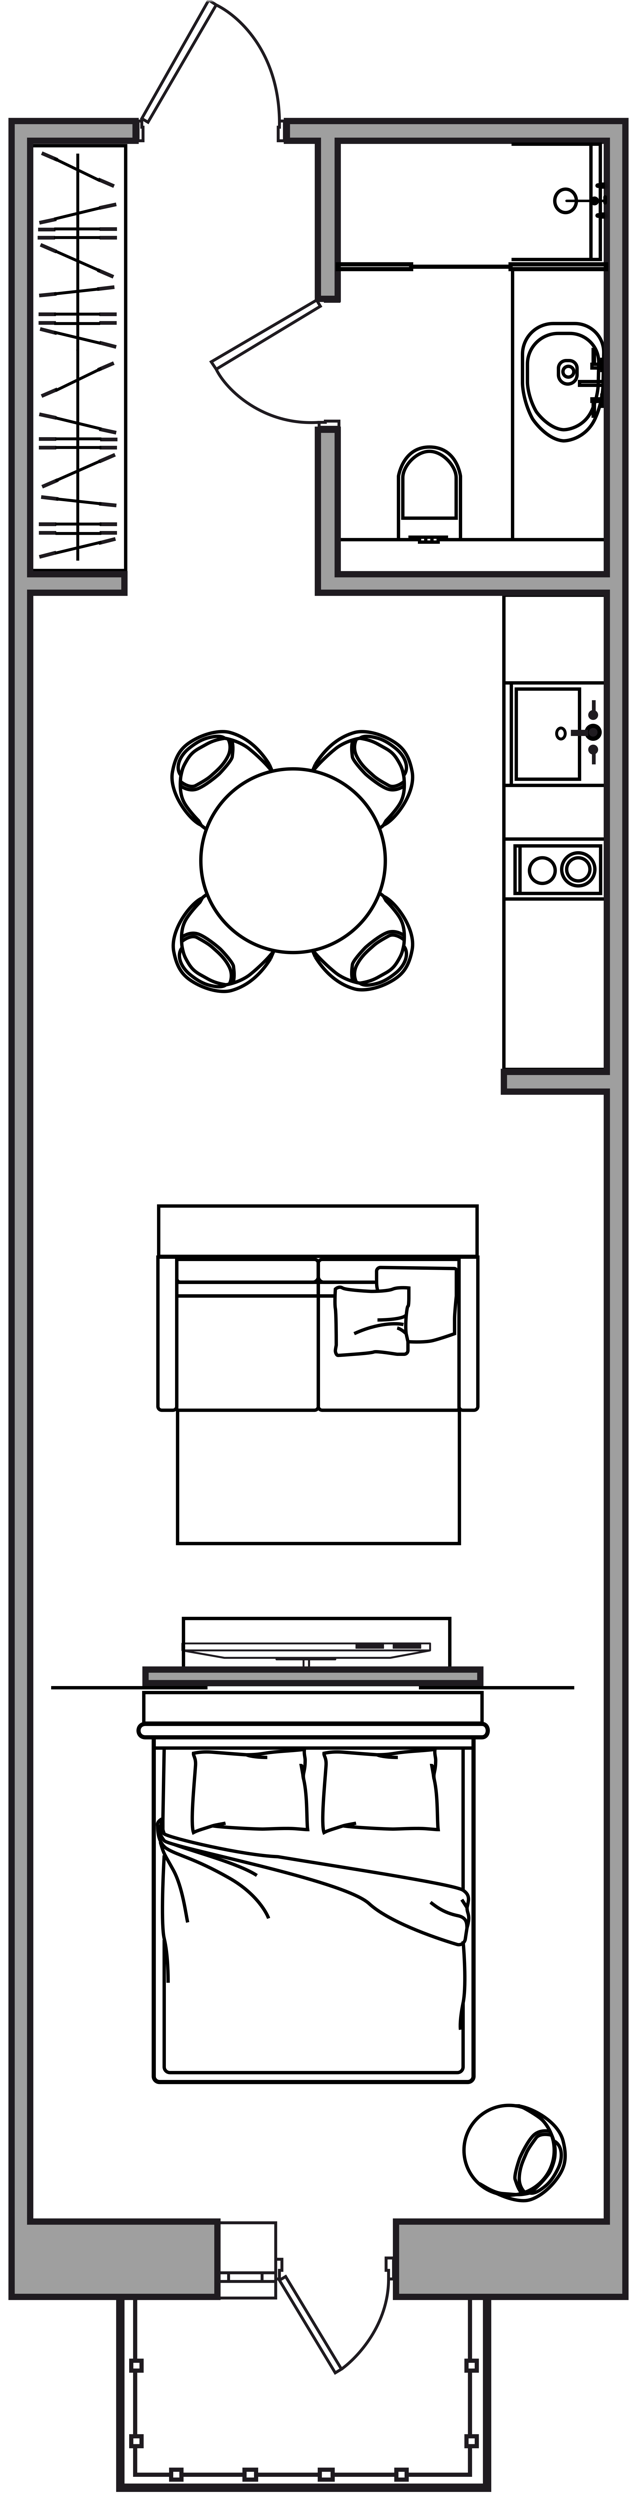 <?xml version="1.0" encoding="UTF-8"?>
<svg xmlns="http://www.w3.org/2000/svg" width="152" height="596" viewBox="0 0 152 596" fill="none">
  <g clip-path="url(#clip0_306_1258)">
    <mask id="mask0_306_1258" style="mask-type:luminance" maskUnits="userSpaceOnUse" x="0" y="0" width="152" height="596">
      <path d="M152 0H0V596H152V0Z" fill="white"></path>
    </mask>
    <g mask="url(#mask0_306_1258)">
      <mask id="mask1_306_1258" style="mask-type:luminance" maskUnits="userSpaceOnUse" x="0" y="0" width="152" height="596">
        <path d="M0 0H152V596H0V0Z" fill="white"></path>
      </mask>
      <g mask="url(#mask1_306_1258)">
        <path d="M33.778 563.041H31.321V565.402H33.778V563.041Z" stroke="#1F1B20"></path>
        <path d="M33.778 581.062H31.321V583.424H33.778V581.062Z" stroke="#1F1B20"></path>
        <path d="M43.297 591.401H40.841V589.035H43.297V591.401Z" stroke="#1F1B20"></path>
        <path d="M61.107 589.035V591.401H58.344V589.035H61.107Z" stroke="#1F1B20"></path>
        <path d="M76.308 589.035V591.401H79.378V589.035H76.308Z" stroke="#1F1B20"></path>
        <path d="M94.578 589.035V591.401H97.035V589.035H94.578Z" stroke="#1F1B20"></path>
        <path d="M111.313 581.062V583.424H113.77V581.062H111.313Z" stroke="#1F1B20"></path>
        <path d="M111.313 563.041V565.402H113.77V563.041H111.313Z" stroke="#1F1B20"></path>
        <path d="M116.227 548.137V593.336H28.712V548.137" stroke="#1F1B20" stroke-width="2"></path>
        <path d="M32.253 548.114V563.137M32.253 565.512V581.1M32.253 583.392V590.233H40.834M43.201 590.233H58.588M61.252 590.233H76.343M79.302 590.233H94.393M96.76 590.233H112.147V583.457M112.147 581.1V565.489M112.147 563.137V547.82" stroke="#1F1B20"></path>
        <path d="M7.499 34.754H29.988V136.071H7.499" stroke="black" stroke-width="0.8"></path>
        <path d="M27.919 125.469V124.586H23.776V125.469H27.919Z" fill="#1F1B20"></path>
        <path d="M27.919 125.469V124.586H23.776V125.469H27.919Z" fill="#1F1B20"></path>
        <path d="M27.919 127.53V126.646H23.776V127.53H27.919Z" fill="#1F1B20"></path>
        <path d="M28.029 104.374V105.258H23.887V104.374H28.029Z" fill="#1F1B20"></path>
        <path d="M27.917 107.208V106.324H23.774V107.208H27.917Z" fill="#1F1B20"></path>
        <path d="M13.42 125.469V124.586H9.277V125.469H13.42Z" fill="#1F1B20"></path>
        <path d="M13.42 125.469V124.586H9.277V125.469H13.42Z" fill="#1F1B20"></path>
        <path d="M13.42 127.53V126.646H9.277V127.53H13.42Z" fill="#1F1B20"></path>
        <path d="M13.418 107.208V106.324H9.275V107.208H13.418Z" fill="#1F1B20"></path>
        <path d="M13.418 105.147V104.264H9.275V105.147H13.418Z" fill="#1F1B20"></path>
        <path d="M13.67 114.055L14.023 114.865L10.222 116.506L9.869 115.696L13.67 114.055Z" fill="#1F1B20"></path>
        <path d="M13.286 131.359L13.509 132.214L9.5 133.253L9.276 132.398L13.286 131.359Z" fill="#1F1B20"></path>
        <path d="M13.528 92.426L13.881 93.236L10.081 94.877L9.728 94.067L13.528 92.426Z" fill="#1F1B20"></path>
        <path d="M9.464 98.373L9.277 99.237L13.327 100.106L13.514 99.242L9.464 98.373Z" fill="#1F1B20"></path>
        <path d="M9.868 118.105L9.764 118.983L13.878 119.468L13.982 118.59L9.868 118.105Z" fill="#1F1B20"></path>
        <path d="M23.776 101.906L23.589 102.77L27.638 103.639L27.826 102.775L23.776 101.906Z" fill="#1F1B20"></path>
        <path d="M23.7 119.705L23.611 120.584L27.733 120.998L27.822 120.119L23.7 119.705Z" fill="#1F1B20"></path>
        <path d="M27.28 108.045L27.633 108.855L23.833 110.496L23.479 109.686L27.28 108.045Z" fill="#1F1B20"></path>
        <path d="M27.447 128.1L27.668 128.956L23.655 129.979L23.435 129.124L27.447 128.1Z" fill="#1F1B20"></path>
        <path d="M26.989 86.186L27.342 86.996L23.542 88.637L23.188 87.826L26.989 86.186Z" fill="#1F1B20"></path>
        <path d="M13.234 127.236H24.183M18.56 133.715V83.352M13.234 114.682L23.887 109.97M13.234 106.73H24.183M13.234 104.669H24.183M13.234 99.661L24.183 102.312M13.234 93.182L24.183 87.88M13.234 124.991H24.183M13.419 118.989L24.183 120.167M13.123 131.948L24.183 129.298" stroke="black" stroke-width="0.7"></path>
        <path d="M9.201 75.399V74.516H13.344V75.399H9.201Z" fill="#1F1B20"></path>
        <path d="M9.201 77.46V76.576H13.344V77.46H9.201Z" fill="#1F1B20"></path>
        <path d="M9.092 54.304V55.188H13.234V54.304H9.092Z" fill="#1F1B20"></path>
        <path d="M8.979 57.137V56.254H13.121V57.137H8.979Z" fill="#1F1B20"></path>
        <path d="M23.701 75.399V74.516H27.844V75.399H23.701Z" fill="#1F1B20"></path>
        <path d="M23.701 77.46V76.576H27.844V77.46H23.701Z" fill="#1F1B20"></path>
        <path d="M23.774 55.077V54.193H27.917V55.077H23.774Z" fill="#1F1B20"></path>
        <path d="M23.774 57.137V56.254H27.917V57.137H23.774Z" fill="#1F1B20"></path>
        <path d="M23.451 63.984L23.098 64.795L26.898 66.436L27.251 65.625L23.451 63.984Z" fill="#1F1B20"></path>
        <path d="M23.835 81.289L23.611 82.144L27.62 83.183L27.844 82.327L23.835 81.289Z" fill="#1F1B20"></path>
        <path d="M23.592 42.355L23.239 43.166L27.04 44.807L27.393 43.996L23.592 42.355Z" fill="#1F1B20"></path>
        <path d="M27.657 48.303L27.844 49.166L23.795 50.036L23.607 49.172L27.657 48.303Z" fill="#1F1B20"></path>
        <path d="M27.251 68.035L27.355 68.913L23.241 69.397L23.137 68.52L27.251 68.035Z" fill="#1F1B20"></path>
        <path d="M13.344 51.836L13.531 52.7L9.481 53.569L9.294 52.705L13.344 51.836Z" fill="#1F1B20"></path>
        <path d="M13.42 69.635L13.509 70.514L9.387 70.928L9.298 70.048L13.42 69.635Z" fill="#1F1B20"></path>
        <path d="M9.839 57.975L9.485 58.785L13.286 60.426L13.639 59.615L9.839 57.975Z" fill="#1F1B20"></path>
        <path d="M9.672 78.029L9.451 78.885L13.464 79.909L13.685 79.053L9.672 78.029Z" fill="#1F1B20"></path>
        <path d="M10.133 36.115L9.779 36.926L13.58 38.567L13.933 37.756L10.133 36.115Z" fill="#1F1B20"></path>
        <path d="M23.887 77.166H12.938M18.561 83.646V36.633M23.887 64.613L13.234 59.9M23.887 56.66H12.938M23.887 54.599H12.938M23.887 49.592L12.938 52.243M23.887 43.112L12.938 37.811M23.887 74.921H12.938M23.702 68.92L12.938 70.098M23.998 81.879L12.938 79.228" stroke="black" stroke-width="0.7"></path>
        <path d="M51.884 530.146H65.791V542.076M65.791 542.076H62.536M65.791 542.076V543.547M62.536 542.076V544.139M62.536 542.076H54.547M65.791 543.547V544.139M65.791 543.547H66.679V541.489H67.271V538.839H65.791M51.884 548.095H65.791V544.139M65.791 544.139H62.536M62.536 544.139H54.547M51.884 544.139H54.547M54.547 544.139V542.076M54.547 542.076H51.884M92.718 543.547H93.902V538.541H93.606H92.126V541.489H92.423H92.718V543.547ZM92.718 543.547C92.718 554.39 85.321 562.298 81.474 565.049M81.474 565.049L79.995 565.934L66.679 543.845L68.158 542.961L81.474 565.049Z" stroke="#1F1B20" stroke-width="0.7"></path>
        <path d="M73.762 398.839C73.89 398.839 73.992 398.739 73.992 398.613V395.997H80.01C80.138 395.997 80.239 395.898 80.239 395.772V395.636H93.103C93.111 395.636 93.111 395.628 93.121 395.628C93.13 395.628 93.139 395.636 93.139 395.636L102.663 393.868C102.691 393.859 102.699 393.841 102.717 393.832C102.745 393.814 102.773 393.805 102.791 393.787C102.809 393.76 102.819 393.733 102.828 393.706C102.837 393.688 102.855 393.67 102.855 393.643V391.974C102.855 391.848 102.755 391.748 102.626 391.748H43.513C43.384 391.748 43.283 391.848 43.283 391.974V393.643C43.283 393.67 43.301 393.688 43.311 393.706C43.32 393.733 43.32 393.76 43.347 393.787C43.366 393.814 43.393 393.823 43.421 393.832C43.439 393.841 43.458 393.868 43.476 393.868L53.504 395.636C53.513 395.636 53.523 395.628 53.523 395.628C53.532 395.628 53.532 395.636 53.541 395.636H65.743V395.772C65.743 395.898 65.844 395.997 65.972 395.997H72.202V398.613C72.202 398.739 72.304 398.839 72.432 398.839C72.561 398.839 72.661 398.739 72.661 398.613V395.997H73.496V398.613C73.532 398.739 73.634 398.839 73.762 398.839ZM53.577 395.167L46.155 393.859H100.13L93.084 395.167H80.01H73.753H72.45H65.982H53.577ZM102.405 393.399H43.76V392.19H102.405V393.399Z" fill="#1F1B20"></path>
        <path d="M100.511 391.754H93.705V393.226H100.511V391.754Z" fill="#1F1B20"></path>
        <path d="M91.634 391.754H84.828V393.226H91.634V391.754Z" fill="#1F1B20"></path>
        <path d="M112.995 414.039V495.199C112.995 495.955 112.376 496.574 111.613 496.574H38.068C37.305 496.574 36.687 495.955 36.687 495.199V414.039" stroke="black"></path>
        <path d="M36.687 411.16H34.694M34.694 411.16C32.514 411.16 32.514 414.359 34.694 414.359H114.989C116.858 414.359 116.858 411.16 114.989 411.16H34.694Z" stroke="black"></path>
        <path d="M112.995 416.918H36.687" stroke="black" stroke-width="0.8"></path>
        <path d="M39.179 416.918L38.867 434.192V436.215C38.867 436.359 38.89 436.501 38.934 436.638L39.179 437.392M110.504 416.918V450.827M39.179 462.661V492.957C39.179 493.718 39.797 494.332 40.56 494.332H109.122C109.885 494.332 110.504 493.718 110.504 492.957V477.699" stroke="black" stroke-width="0.8"></path>
        <path d="M58.802 418.518C60.46 418.518 61.722 418.402 63.163 418.163C66.174 417.665 68.973 417.671 72.653 417.238C72.475 418.131 72.818 419.157 72.818 419.797C72.818 422.682 72.162 422.807 72.473 424.406M58.802 418.518C57.963 418.518 53.196 418.099 50.393 417.878M58.802 418.518C59.633 418.944 62.042 419.157 63.786 419.157M58.802 418.518L54.442 418.198L50.393 417.878M72.473 424.406C73.408 428.565 73.126 434.293 73.408 436.372C72.777 436.372 71.013 436.167 69.703 436.112C67.473 436.018 63.606 436.242 62.613 436.242C61.038 436.242 53.003 435.853 50.704 435.472M72.473 424.406C72.196 423.767 72.195 421.077 71.884 421.077L72.473 424.406ZM50.393 417.878C48.832 417.785 47.59 417.878 46.171 418.163C46.099 418.82 46.782 419.257 46.655 421.077C46.331 425.734 45.398 434.901 46.171 437.072C47.187 436.536 48.434 436.227 50.704 435.472M50.704 435.472C51.367 435.252 53.178 434.983 53.819 434.832" stroke="black" stroke-width="0.8"></path>
        <path d="M89.948 418.518C91.606 418.518 92.867 418.402 94.308 418.163C97.319 417.665 100.119 417.671 103.799 417.238C103.62 418.131 103.964 419.157 103.964 419.797C103.964 422.682 103.307 422.807 103.619 424.406M89.948 418.518C89.109 418.518 84.342 418.099 81.538 417.878M89.948 418.518C90.779 418.944 93.187 419.157 94.932 419.157M89.948 418.518L85.588 418.198L81.538 417.878M103.619 424.406C104.553 428.565 104.271 434.293 104.553 436.372C103.922 436.372 102.158 436.167 100.849 436.112C98.619 436.018 94.752 436.242 93.759 436.242C92.184 436.242 84.149 435.853 81.85 435.472M103.619 424.406C103.342 423.767 103.341 421.077 103.029 421.077L103.619 424.406ZM81.538 417.878C79.977 417.785 78.735 417.878 77.316 418.163C77.244 418.82 77.927 419.257 77.801 421.077C77.477 425.734 76.544 434.901 77.316 437.072C78.333 436.536 79.58 436.227 81.85 435.472M81.85 435.472C82.513 435.252 84.324 434.983 84.964 434.832" stroke="black" stroke-width="0.8"></path>
        <path d="M111.44 454.986C111.751 453.386 112.374 452.107 110.505 450.827C108.371 449.365 79.671 445.069 66.278 442.83C57.868 442.51 40.675 438.415 39.18 437.391C37.983 436.571 38.304 435.081 38.799 434.136C38.871 433.999 38.695 433.802 38.557 433.872C38.142 434.086 37.374 434.704 37.623 435.472C37.934 436.432 37.934 437.391 39.18 438.991C40.426 440.591 81.851 448.268 88.08 454.026C92.59 458.195 103.053 461.978 109.079 463.766C109.951 464.028 110.898 463.372 111.027 462.473C111.161 461.538 111.33 460.465 111.44 459.782C112.374 456.585 111.44 456.585 111.44 454.986ZM111.44 454.986L110.194 453.066" stroke="black" stroke-width="0.8"></path>
        <path d="M37.622 435.473C37.622 436.965 37.809 439.631 39.802 440.911C42.294 442.51 46.343 443.15 54.752 447.949C61.48 451.787 63.785 456.586 64.096 457.546" stroke="black" stroke-width="0.8"></path>
        <path d="M41.671 439.949C46.343 441.655 57.057 444.492 61.293 447.307" stroke="black" stroke-width="0.8"></path>
        <path d="M38.245 439.311C39.18 442.509 39.117 441.933 41.36 446.028C43.602 450.123 44.371 456.798 44.786 458.503" stroke="black" stroke-width="0.8"></path>
        <path d="M39.18 442.51C38.869 447.841 38.433 459.273 39.18 462.345C40.115 466.182 40.115 471.62 40.115 472.899" stroke="black" stroke-width="0.8"></path>
        <path d="M111.44 459.782C111.337 459.144 111.646 457.394 109.26 456.904C105.834 456.2 103.966 454.665 102.72 453.705" stroke="black" stroke-width="0.8"></path>
        <path d="M110.506 462.982C110.817 466.393 111.253 474.114 110.506 477.699C109.758 481.28 109.779 483.457 109.883 484.095" stroke="black" stroke-width="0.8"></path>
        <path d="M66.68 28.864V30.336H66.383V33.576H67.863V28.864H67.567H66.68ZM66.68 28.864C66.443 11.899 56.52 3.534 51.588 1.178M51.588 1.178L49.813 0L33.834 28.275L35.314 29.158L51.588 1.178ZM32.946 33.576H34.13V30.336H33.834V28.864H32.946V33.576Z" stroke="#1F1B20" stroke-width="0.7"></path>
        <path d="M76.148 100.729H77.627V100.435H80.883V101.907H76.148V101.613V100.729ZM76.148 100.729C62.832 101.613 53.955 92.973 51.588 88.065M51.588 88.065L50.404 86.297L75.556 71.571L76.444 73.043L51.588 88.065ZM80.883 70.688V71.866H77.627V71.571H76.148V70.688H80.883Z" stroke="#1F1B20" stroke-width="0.7"></path>
        <path d="M144.501 128.708H104.554M104.554 128.708V129.297H103.074M104.554 128.708V128.414M103.074 129.297H101.595M103.074 129.297V128.414M101.595 129.297H100.115V128.708M101.595 129.297V128.414M100.115 128.708H80.882M100.115 128.708V128.414M97.452 128.119H106.921" stroke="black" stroke-width="0.8"></path>
        <path d="M109.881 128.544V113.586C109.881 113.562 109.879 113.539 109.875 113.514C109.506 111.294 107.899 106.619 102.483 106.619C97.078 106.619 95.467 111.626 95.093 113.508C95.088 113.537 95.085 113.564 95.085 113.593V128.544" stroke="black" stroke-width="0.8"></path>
        <path d="M108.847 113.908C108.847 112.569 108.064 111.001 106.858 109.762C105.654 108.524 104.062 107.648 102.484 107.648C100.905 107.648 99.313 108.524 98.109 109.762C96.904 111.001 96.121 112.569 96.121 113.908V123.583H108.847V113.908Z" stroke="black" stroke-width="0.8"></path>
        <path d="M37.865 287.641H113.84V299.644H37.865V287.641Z" stroke="black" stroke-width="0.8"></path>
        <path d="M43.781 386.014H107.328V398.017H43.781V386.014Z" stroke="black" stroke-width="0.8"></path>
        <path d="M34.313 403.686H115.022V410.976H34.313V403.686Z" stroke="black" stroke-width="0.8"></path>
        <path d="M42.172 309.094V335.891C42.172 336.144 42.378 336.349 42.632 336.349H75.038C75.547 336.349 75.96 335.939 75.96 335.433V309.094H42.172ZM42.172 309.094V305.824M42.172 305.824V300.373H75.038C75.547 300.373 75.96 300.783 75.96 301.29V305.824H42.172Z" stroke="black" stroke-width="0.8"></path>
        <path d="M109.533 299.828H114.024V335.433C114.024 335.939 113.611 336.35 113.103 336.35H110.454C109.945 336.35 109.533 335.939 109.533 335.433V299.828Z" stroke="black" stroke-width="0.8"></path>
        <path d="M37.681 299.828H42.171V335.433C42.171 335.939 41.759 336.35 41.25 336.35H38.602C38.093 336.35 37.681 335.939 37.681 335.433V299.828Z" stroke="black" stroke-width="0.8"></path>
        <path d="M109.532 299.828V300.373M109.532 300.373V305.279M109.532 300.373H76.879C76.37 300.373 75.958 300.784 75.958 301.29V305.824M109.532 305.279V309.095M109.532 305.279H108.89M75.958 305.824V309.095M75.958 305.824H89.858M109.532 309.095H108.89M109.532 309.095V335.891C109.532 336.144 109.326 336.35 109.071 336.35H76.879C76.37 336.35 75.958 335.939 75.958 335.433V309.095M75.958 309.095H79.807" stroke="black" stroke-width="0.8"></path>
        <path d="M89.218 305.823H77.341C76.578 305.823 75.959 305.208 75.959 304.448V300.918" stroke="black" stroke-width="0.8"></path>
        <path d="M75.96 301.192V304.449C75.96 305.209 75.341 305.825 74.578 305.825H43.093C42.584 305.825 42.172 305.414 42.172 304.908V300.646" stroke="black" stroke-width="0.8"></path>
        <path d="M90.287 307.959C89.945 307.741 89.859 306.279 89.859 305.825V303.212C89.859 302.7 90.28 302.288 90.794 302.295L108.438 302.548C108.689 302.551 108.891 302.756 108.891 303.006V309.095C108.749 310.458 108.464 313.456 108.464 314.546C108.464 315.637 108.464 317.363 108.464 318.089C107.466 318.453 105.042 319.289 103.331 319.725C101.621 320.161 98.627 320.088 97.344 319.997M97.344 319.997V322.079C97.344 322.585 96.931 322.995 96.422 322.995C95.684 322.995 94.895 322.995 94.778 322.995C94.564 322.995 89.859 322.178 89.218 322.45C88.704 322.668 85.867 322.905 84.513 322.995C83.372 323.086 81.006 323.268 80.664 323.268C80.236 323.268 80.022 322.45 80.022 322.178C80.022 321.96 80.165 321.179 80.236 320.815C80.236 318.271 80.193 312.966 80.022 312.093C79.851 311.221 79.951 308.641 80.022 307.46C80.307 307.188 81.049 306.752 81.733 307.188C82.417 307.624 86.58 307.914 88.576 308.005C89.859 308.005 92.682 307.896 93.708 307.46C94.735 307.024 96.702 307.097 97.558 307.188V309.64C97.558 310.276 97.515 311.549 97.344 311.549C97.205 311.549 97.058 312.615 96.969 313.456M97.344 319.997L96.916 318.089M96.969 313.456C96.948 313.657 96.93 313.844 96.916 314.001C96.845 314.819 96.745 316.781 96.916 318.089M96.969 313.456C96.82 314.546 92.31 314.819 90.073 314.819M96.916 318.089C96.56 317.726 95.633 316.945 94.778 316.727M96.274 315.909C94.706 315.546 90.159 315.473 84.513 318.089" stroke="black" stroke-width="0.8"></path>
        <path d="M79.808 305.824H76.42C76.165 305.824 75.959 306.03 75.959 306.283V308.636C75.959 308.889 76.165 309.095 76.42 309.095H79.808" stroke="black" stroke-width="0.8"></path>
        <path d="M75.96 308.636V306.283C75.96 306.03 75.753 305.824 75.499 305.824H42.632C42.378 305.824 42.172 306.03 42.172 306.283V308.636C42.172 308.889 42.378 309.095 42.632 309.095H75.499C75.753 309.095 75.96 308.889 75.96 308.636Z" stroke="black" stroke-width="0.8"></path>
        <path d="M42.375 336.281V368.144H109.623V336.281" stroke="black" stroke-width="0.8"></path>
        <path d="M120.237 162.873V187.318M120.237 162.873H122.013M120.237 162.873V141.961H144.797L144.502 162.873H122.013M120.237 187.318H122.013M120.237 187.318V214.415M122.013 162.873V187.318M122.013 187.318H144.502M120.237 214.415V255.059H135.329H144.502V235.915V214.415H141.543H122.901H120.237ZM124.084 213.089H122.901V201.75H124.084M124.084 213.089V201.75M124.084 213.089H143.318V201.75H124.084M120.237 200.118H122.901H141.543H144.502M138.288 185.846V164.345H123.196V185.846H138.288Z" stroke="black" stroke-width="0.8"></path>
        <path d="M135.217 207.346C135.217 205.82 136.459 204.584 137.992 204.584C139.524 204.584 140.767 205.82 140.767 207.346C140.767 208.871 139.524 210.107 137.992 210.107C136.459 210.107 135.217 208.871 135.217 207.346Z" stroke="black" stroke-width="0.8"></path>
        <path d="M126.339 207.641C126.339 205.953 127.714 204.584 129.41 204.584C131.106 204.584 132.48 205.953 132.48 207.641C132.48 209.329 131.106 210.697 129.41 210.697C127.714 210.697 126.339 209.329 126.339 207.641Z" stroke="black" stroke-width="0.8"></path>
        <path d="M134.033 207.345C134.033 205.169 135.806 203.405 137.992 203.405C140.178 203.405 141.95 205.169 141.95 207.345C141.95 209.521 140.178 211.285 137.992 211.285C135.806 211.285 134.033 209.521 134.033 207.345Z" stroke="black" stroke-width="0.8"></path>
        <path d="M133.848 173.637C133.315 173.637 132.826 174.189 132.826 174.949C132.826 175.709 133.315 176.261 133.848 176.261C134.381 176.261 134.871 175.709 134.871 174.949C134.871 174.189 134.381 173.637 133.848 173.637Z" stroke="black" stroke-width="0.7"></path>
        <path d="M140.359 178.777C140.359 178.126 140.889 177.599 141.543 177.599C142.197 177.599 142.727 178.126 142.727 178.777C142.727 179.428 142.197 179.955 141.543 179.955C140.889 179.955 140.359 179.428 140.359 178.777Z" fill="#1F1B20"></path>
        <path d="M140.359 170.531C140.359 169.88 140.889 169.353 141.543 169.353C142.197 169.353 142.727 169.88 142.727 170.531C142.727 171.182 142.197 171.709 141.543 171.709C140.889 171.709 140.359 171.182 140.359 170.531Z" fill="#1F1B20"></path>
        <path d="M139.997 174.653C139.997 173.804 140.688 173.116 141.542 173.116C142.395 173.116 143.087 173.804 143.087 174.653C143.087 175.503 142.395 176.191 141.542 176.191C140.688 176.191 139.997 175.503 139.997 174.653Z" fill="#1F1B20" stroke="black"></path>
        <path d="M142.134 178.776V182.311H141.246V178.776H142.134Z" fill="#1F1B20"></path>
        <path d="M142.134 166.997V170.531H141.246V166.997H142.134Z" fill="#1F1B20"></path>
        <path d="M140.359 175.537V174.064H136.216V175.537H140.359Z" fill="#1F1B20"></path>
        <path d="M91.523 196.784C94.132 195.761 99.305 189.167 98.344 184.045C97.496 179.523 95.719 177.858 93.136 176.42C90.026 174.689 86.619 174.141 84.605 174.707C82.592 175.273 78.678 176.806 75.242 182.317M91.523 196.784C91.408 196.989 90.542 197.537 90.351 197.763M91.523 196.784L92.101 195.755C92.889 194.957 94.667 192.999 95.476 191.56C96.213 190.25 96.462 188.847 96.479 187.364M75.242 182.317L75.758 182.605M75.242 182.317L74.488 184.061L75.758 182.605M96.479 187.364C95.831 187.913 94.094 188.833 92.325 188.118C90.557 187.403 88.166 185.464 87.191 184.584C86.187 183.555 84.16 181.291 84.083 180.461C83.987 179.425 83.744 178.277 84.174 176.492M96.479 187.364C96.482 187.037 96.475 186.705 96.459 186.37M75.758 182.605C76.364 181.929 78.07 180.18 80.052 178.584C81.33 177.555 82.913 176.884 84.174 176.492M84.174 176.492C84.51 176.388 84.823 176.303 85.102 176.236M96.459 186.37C96.447 186.138 96.432 185.905 96.414 185.67C96.393 185.409 96.358 185.166 96.31 184.937M96.459 186.37C95.742 186.983 93.998 188.037 92.759 187.347C91.209 186.484 89.918 185.765 89.03 184.933C88.141 184.1 86.328 182.754 85.134 180.401C84.179 178.519 84.715 176.841 85.102 176.236M85.102 176.236C85.401 176.165 85.661 176.115 85.866 176.084M85.866 176.084C86.699 176.21 88.365 176.463 90.173 177.47C91.619 178.275 91.722 178.332 91.98 178.476C93.53 179.339 94.266 180.211 95.018 181.518C95.77 182.824 95.97 183.304 96.31 184.937M85.866 176.084C86.857 175.285 88.799 175.692 89.976 176.01C91.742 176.488 93.195 177.521 94.366 178.455C95.771 179.574 96.887 181.209 96.981 182.851C97.035 183.803 96.661 184.618 96.31 184.937" stroke="black" stroke-width="0.8"></path>
        <path d="M47.978 196.784C45.369 195.761 40.195 189.167 41.157 184.045C42.005 179.523 43.782 177.858 46.365 176.42C49.474 174.689 52.882 174.141 54.896 174.707C56.909 175.273 60.822 176.806 64.259 182.317M47.978 196.784C48.093 196.989 48.958 197.537 49.15 197.763M47.978 196.784L47.4 195.755C46.612 194.957 44.834 192.999 44.025 191.56C43.288 190.25 43.039 188.847 43.022 187.364M64.259 182.317L63.743 182.605M64.259 182.317L65.012 184.061L63.743 182.605M43.022 187.364C43.67 187.913 45.408 188.833 47.176 188.118C48.944 187.403 51.335 185.464 52.31 184.584C53.314 183.555 55.341 181.291 55.418 180.461C55.513 179.425 55.757 178.277 55.326 176.492M43.022 187.364C43.019 187.037 43.026 186.705 43.042 186.37M63.743 182.605C63.137 181.929 61.43 180.18 59.448 178.584C58.171 177.555 56.588 176.884 55.326 176.492M55.326 176.492C54.991 176.388 54.677 176.303 54.399 176.236M43.042 186.37C43.054 186.138 43.069 185.905 43.087 185.67C43.108 185.409 43.143 185.166 43.191 184.937M43.042 186.37C43.759 186.983 45.503 188.037 46.743 187.347C48.292 186.484 49.583 185.765 50.472 184.933C51.36 184.1 53.173 182.754 54.366 180.401C55.322 178.519 54.787 176.841 54.399 176.236M54.399 176.236C54.1 176.165 53.84 176.115 53.635 176.084M53.635 176.084C52.802 176.21 51.135 176.463 49.328 177.47C47.882 178.275 47.778 178.332 47.52 178.476C45.971 179.339 45.235 180.211 44.483 181.518C43.731 182.824 43.531 183.304 43.191 184.937M53.635 176.084C52.644 175.285 50.702 175.692 49.525 176.01C47.759 176.488 46.306 177.521 45.135 178.455C43.73 179.574 42.614 181.209 42.52 182.851C42.466 183.803 42.84 184.618 43.191 184.937" stroke="black" stroke-width="0.8"></path>
        <path d="M48.274 214.174C45.666 215.195 40.492 221.79 41.453 226.912C42.302 231.434 44.079 233.099 46.661 234.537C49.771 236.269 53.179 236.816 55.192 236.25C57.206 235.684 61.119 234.151 64.556 228.64M48.274 214.174C48.39 213.968 49.256 213.419 49.447 213.193M48.274 214.174L47.697 215.201C46.909 216 45.131 217.957 44.321 219.397C43.585 220.707 43.336 222.11 43.319 223.593M64.556 228.64L64.04 228.352M64.556 228.64L65.309 226.896L64.04 228.352M43.319 223.593C43.967 223.044 45.704 222.124 47.473 222.839C49.241 223.554 51.632 225.493 52.606 226.373C53.611 227.402 55.638 229.666 55.715 230.495C55.81 231.532 56.054 232.68 55.623 234.465M43.319 223.593C43.315 223.92 43.323 224.252 43.339 224.587M64.04 228.352C63.434 229.027 61.727 230.777 59.745 232.373C58.468 233.401 56.885 234.073 55.623 234.465M55.623 234.465C55.287 234.57 54.974 234.654 54.696 234.72M43.339 224.587C43.35 224.819 43.366 225.052 43.384 225.287C43.405 225.548 43.44 225.791 43.488 226.02M43.339 224.587C44.056 223.974 45.8 222.92 47.039 223.61C48.589 224.473 49.88 225.192 50.768 226.024C51.657 226.856 53.469 228.203 54.664 230.556C55.619 232.438 55.083 234.116 54.696 234.72M54.696 234.72C54.396 234.792 54.137 234.842 53.932 234.873M53.932 234.873C53.099 234.747 51.432 234.494 49.625 233.487C48.179 232.682 48.075 232.624 47.818 232.481C46.268 231.618 45.532 230.746 44.78 229.439C44.028 228.132 43.828 227.652 43.488 226.02M53.932 234.873C52.941 235.671 50.999 235.265 49.822 234.947C48.056 234.47 46.602 233.435 45.432 232.502C44.027 231.382 42.911 229.748 42.817 228.105C42.763 227.154 43.136 226.339 43.488 226.02" stroke="black" stroke-width="0.8"></path>
        <path d="M91.523 213.787C94.132 214.809 99.305 221.403 98.344 226.525C97.496 231.047 95.719 232.712 93.136 234.15C90.026 235.882 86.619 236.429 84.605 235.864C82.592 235.297 78.678 233.764 75.242 228.253M91.523 213.787C91.408 213.581 90.542 213.033 90.351 212.807M91.523 213.787L92.101 214.815C92.889 215.613 94.667 217.571 95.476 219.01C96.213 220.32 96.462 221.723 96.479 223.206M75.242 228.253L75.758 227.966M75.242 228.253L74.488 226.509L75.758 227.966M96.479 223.206C95.831 222.657 94.094 221.737 92.325 222.452C90.557 223.167 88.166 225.106 87.191 225.986C86.187 227.015 84.16 229.28 84.083 230.109C83.987 231.145 83.744 232.293 84.174 234.078M96.479 223.206C96.482 223.534 96.475 223.865 96.459 224.2M75.758 227.966C76.364 228.641 78.07 230.39 80.052 231.986C81.33 233.015 82.913 233.686 84.174 234.078M84.174 234.078C84.51 234.183 84.823 234.267 85.102 234.334M96.459 224.2C96.447 224.432 96.432 224.665 96.414 224.9C96.393 225.161 96.358 225.404 96.31 225.633M96.459 224.2C95.742 223.587 93.998 222.533 92.759 223.223C91.209 224.086 89.918 224.805 89.03 225.638C88.141 226.47 86.328 227.817 85.134 230.169C84.179 232.051 84.715 233.729 85.102 234.334M85.102 234.334C85.401 234.405 85.661 234.456 85.866 234.486M85.866 234.486C86.699 234.36 88.365 234.107 90.173 233.1C91.619 232.295 91.722 232.238 91.98 232.094C93.53 231.231 94.266 230.359 95.018 229.052C95.77 227.746 95.97 227.266 96.31 225.633M85.866 234.486C86.857 235.285 88.799 234.878 89.976 234.56C91.742 234.083 93.195 233.049 94.366 232.115C95.771 230.996 96.887 229.362 96.981 227.719C97.035 226.767 96.661 225.952 96.31 225.633" stroke="black" stroke-width="0.8"></path>
        <path d="M143.614 95.133V94.249H144.206V96.9H143.614V95.722M143.614 95.133H141.247V95.722H141.543M143.614 95.133V95.722M143.614 95.722H141.839M141.543 95.722V96.016V99.256H141.839V95.722M141.543 95.722H141.839M143.614 87.77V88.358H144.206V85.708H143.614V86.886M143.614 87.77H141.247V86.886H141.543M143.614 87.77V86.886M143.614 86.886H141.839M141.543 86.886V83.352H141.839V86.886M141.543 86.886H141.839M144.206 91.893H138.288V91.009H144.206V91.893Z" stroke="black" stroke-width="0.8"></path>
        <path d="M122.31 128.708V64.307" stroke="black" stroke-width="0.8"></path>
        <path d="M142.135 99.55C140.242 104.027 136.217 105.146 134.442 105.146C131.128 104.911 128.129 101.514 127.044 99.845C125.15 96.311 124.677 92.678 124.677 91.304V84.501C124.677 80.45 127.977 77.166 132.046 77.166H137.152C141.024 77.166 144.14 80.333 144.06 84.186L143.911 91.304C143.911 94.838 142.727 98.274 142.135 99.55Z" stroke="black" stroke-width="0.8"></path>
        <path d="M141.203 97.9C139.539 101.575 136.002 102.495 134.441 102.495C131.529 102.301 128.894 99.512 127.941 98.141C126.276 95.24 125.86 92.257 125.86 91.129V86.857C125.86 82.805 129.16 79.522 133.23 79.522H135.958C139.834 79.522 142.952 82.695 142.865 86.552L142.763 91.129C142.763 94.03 141.723 96.852 141.203 97.9Z" stroke="black" stroke-width="0.8"></path>
        <path d="M133.258 87.836V89.389C133.258 90.609 134.251 91.598 135.477 91.598C136.703 91.598 137.696 90.609 137.696 89.389V87.836C137.696 86.823 136.871 86.002 135.854 86.002H135.1C134.083 86.002 133.258 86.823 133.258 87.836Z" stroke="black" stroke-width="0.8"></path>
        <path d="M134.33 88.652C134.33 87.94 134.91 87.363 135.626 87.363C136.341 87.363 136.921 87.94 136.921 88.652C136.921 89.364 136.341 89.941 135.626 89.941C134.91 89.941 134.33 89.364 134.33 88.652Z" stroke="black" stroke-width="0.8"></path>
        <path d="M69.934 227.191C57.779 227.191 47.925 217.383 47.925 205.285C47.925 193.187 57.779 183.379 69.934 183.379C82.089 183.379 91.942 193.187 91.942 205.285C91.942 217.383 82.089 227.191 69.934 227.191Z" stroke="black" stroke-width="0.8"></path>
        <path d="M126.383 523.032C127.086 522.569 128.349 521.528 129.709 519.974C130.198 519.415 130.671 518.823 130.947 518.447C131.591 517.562 132.301 515.426 132.402 514.275C132.504 513.129 132.514 512.258 132.135 510.635M126.383 523.032C126.184 523.087 125.927 523.151 125.625 523.211M126.383 523.032C127.619 523.339 129.211 522.161 130.145 521.381C131.548 520.212 132.431 518.667 133.101 517.329C133.905 515.729 134.23 513.78 133.622 512.249C133.271 511.359 132.588 510.777 132.135 510.635M132.135 510.635C132.082 510.406 132.011 510.172 131.92 509.924C131.838 509.704 131.753 509.484 131.666 509.273M125.625 523.211C125.344 523.266 125.025 523.321 124.676 523.367M125.625 523.211C125.019 522.826 123.826 521.524 123.9 519.415C123.993 516.783 125.071 514.803 125.527 513.675C125.983 512.551 126.852 511.359 127.895 509.929C128.73 508.783 130.757 509.012 131.666 509.273M131.666 509.273C131.54 508.962 131.407 508.654 131.266 508.361M124.676 523.367C123.365 523.536 121.692 523.293 120.053 523.188C117.631 523.032 115.211 521.166 114.377 520.804C119.819 524.371 123.753 525.132 125.819 524.806C127.886 524.481 130.748 522.56 132.842 519.69C134.581 517.306 135.492 515.055 134.358 510.594C133.072 505.542 125.719 502.085 122.92 502.25H123.9C124.952 502.644 127.247 504.001 128.588 504.968C129.808 505.853 130.625 507.022 131.266 508.361M124.676 523.367C123.533 521.927 123.27 520.781 122.92 519.8C122.641 519.016 123.527 516.114 124.005 514.761C124.519 513.555 125.873 510.796 127.177 509.411C128.481 508.022 130.446 508.132 131.266 508.361" stroke="black" stroke-width="0.8"></path>
        <path d="M121.479 523.563C115.534 523.563 110.715 518.766 110.715 512.849C110.715 506.932 115.534 502.135 121.479 502.135C127.424 502.135 132.243 506.932 132.243 512.849C132.243 518.766 127.424 523.563 121.479 523.563Z" stroke="black" stroke-width="0.8"></path>
        <path d="M94.494 547.82V529.853H144.798V260.361H120.237V255.649H144.798V141.373H75.852V102.495H80.586V136.955H144.798V33.576H80.586V71.275H75.852V33.576H68.454V28.863H149.236V33.576V136.955V141.373V397.022V402.029V529.853V547.82H94.494Z" fill="#9F9F9F"></path>
        <path d="M51.884 547.82V529.853H7.202V141.373H29.691V136.955H7.202V33.576H32.354V28.863H2.764V33.576V136.955V141.373V397.022V402.029V529.853V547.82H51.884Z" fill="#9F9F9F"></path>
        <path d="M114.616 401.439V398.199H34.722V401.439H114.616Z" fill="#9F9F9F"></path>
        <path d="M94.494 547.82V529.853H144.798V260.361H120.237V255.649H144.798V141.373H75.852V102.495H80.586V136.955H144.798V33.576H80.586V71.275H75.852V33.576H68.454V28.863H149.236V33.576V136.955V141.373V397.022V402.029V529.853V547.82H94.494Z" stroke="#1F1B20" stroke-width="1.5"></path>
        <path d="M51.884 547.82V529.853H7.202V141.373H29.691V136.955H7.202V33.576H32.354V28.863H2.764V33.576V136.955V141.373V397.022V402.029V529.853V547.82H51.884Z" stroke="#1F1B20" stroke-width="1.5"></path>
        <path d="M114.616 401.439V398.199H34.722V401.439H114.616Z" stroke="#1F1B20" stroke-width="1.5"></path>
        <path d="M12.206 402.529H49.515M99.952 402.529H137.03" stroke="black" stroke-width="0.8"></path>
        <path d="M122.061 61.892H141.009M141.009 61.892H143.248V34.385H141.009M141.009 61.892V34.385M141.009 34.385H122.061" stroke="black" stroke-width="0.8"></path>
        <path d="M142.539 47.921C142.539 47.553 142.24 47.255 141.87 47.255C141.5 47.255 141.2 47.553 141.2 47.921C141.2 48.289 141.5 48.588 141.87 48.588C142.24 48.588 142.539 48.289 142.539 47.921Z" stroke="black" stroke-width="0.8"></path>
        <path d="M141.869 47.596C142.05 47.596 142.197 47.742 142.197 47.922C142.197 48.102 142.05 48.249 141.869 48.249C141.687 48.249 141.541 48.102 141.541 47.922C141.541 47.742 141.687 47.596 141.869 47.596Z" stroke="black" stroke-width="0.8"></path>
        <path d="M141.871 48.772V48.432M141.871 47.412V47.072" stroke="black" stroke-width="0.8"></path>
        <path d="M134.958 45.113C136.369 45.113 137.538 46.351 137.538 47.91C137.538 49.469 136.369 50.706 134.958 50.706C133.547 50.706 132.379 49.469 132.379 47.91C132.379 46.351 133.547 45.113 134.958 45.113Z" stroke="black" stroke-width="0.8"></path>
        <path d="M135.189 47.955C135.163 47.955 135.143 47.934 135.143 47.909C135.143 47.884 135.163 47.863 135.189 47.863H144.447V47.955H135.189Z" stroke="black" stroke-width="0.5"></path>
        <path d="M98.109 63.612V63.039H80.606V64.185H97.879H98.109V63.612ZM98.109 63.612H121.831M121.831 63.612V63.039H144.631V64.185H121.831V63.612Z" stroke="black"></path>
        <path d="M144.401 48.414C144.375 48.414 144.354 48.394 144.354 48.368V46.993C144.354 46.968 144.375 46.947 144.401 46.947C144.426 46.947 144.447 46.968 144.447 46.993V48.368C144.447 48.394 144.426 48.414 144.401 48.414Z" stroke="black" stroke-width="0.8"></path>
        <mask id="mask2_306_1258" style="mask-type:luminance" maskUnits="userSpaceOnUse" x="144" y="43" width="1" height="2">
          <path d="M144.518 44.948C144.423 44.948 144.347 44.872 144.347 44.778V43.758C144.347 43.664 144.423 43.588 144.518 43.588C144.612 43.588 144.688 43.664 144.688 43.758V44.778C144.688 44.872 144.612 44.948 144.518 44.948Z" fill="black"></path>
        </mask>
        <g mask="url(#mask2_306_1258)">
          <path d="M144.715 44.777V43.757H143.979V44.777H144.715ZM144.32 43.757V44.777H145.057V43.757H144.32ZM144.32 44.777C144.32 44.669 144.408 44.581 144.518 44.581V45.314C144.815 45.314 145.057 45.074 145.057 44.777H144.32ZM144.518 43.954C144.408 43.954 144.32 43.866 144.32 43.757H145.057C145.057 43.461 144.815 43.221 144.518 43.221V43.954ZM144.715 43.757C144.715 43.866 144.627 43.954 144.518 43.954V43.221C144.22 43.221 143.979 43.461 143.979 43.757H144.715ZM143.979 44.777C143.979 45.074 144.22 45.314 144.518 45.314V44.581C144.627 44.581 144.715 44.669 144.715 44.777H143.979Z" fill="black"></path>
        </g>
        <path d="M144.347 44.608H143.322C143.208 44.608 142.98 44.54 142.98 44.268C142.98 43.996 143.208 43.928 143.322 43.928H144.347" stroke="black" stroke-width="0.8"></path>
        <path d="M142.81 44.438L143.835 44.438V44.098L142.81 44.098C142.696 44.098 142.469 44.098 142.469 44.268C142.469 44.438 142.696 44.438 142.81 44.438Z" stroke="black" stroke-width="0.8"></path>
        <mask id="mask3_306_1258" style="mask-type:luminance" maskUnits="userSpaceOnUse" x="144" y="50" width="1" height="3">
          <path d="M144.518 52.086C144.423 52.086 144.347 52.01 144.347 51.916V50.896C144.347 50.803 144.423 50.727 144.518 50.727C144.612 50.727 144.688 50.803 144.688 50.896V51.916C144.688 52.01 144.612 52.086 144.518 52.086Z" fill="black"></path>
        </mask>
        <g mask="url(#mask3_306_1258)">
          <path d="M144.715 51.916V50.896H143.979V51.916H144.715ZM144.32 50.896V51.916H145.057V50.896H144.32ZM144.32 51.916C144.32 51.807 144.408 51.719 144.518 51.719V52.453C144.815 52.453 145.057 52.212 145.057 51.916H144.32ZM144.518 51.093C144.408 51.093 144.32 51.004 144.32 50.896H145.057C145.057 50.6 144.815 50.359 144.518 50.359V51.093ZM144.715 50.896C144.715 51.004 144.627 51.093 144.518 51.093V50.359C144.22 50.359 143.979 50.6 143.979 50.896H144.715ZM143.979 51.916C143.979 52.212 144.22 52.453 144.518 52.453V51.719C144.627 51.719 144.715 51.807 144.715 51.916H143.979Z" fill="black"></path>
        </g>
        <path d="M144.347 51.746H143.322C143.208 51.746 142.98 51.678 142.98 51.407C142.98 51.134 143.208 51.066 143.322 51.066H144.347" stroke="black" stroke-width="0.8"></path>
        <path d="M142.81 51.577L143.835 51.576V51.236H142.81C142.696 51.236 142.469 51.236 142.469 51.406C142.469 51.577 142.696 51.577 142.81 51.577Z" stroke="black" stroke-width="0.8"></path>
      </g>
    </g>
  </g>
  <defs>
    <clipPath id="clip0_306_1258">
      <rect width="152" height="596" fill="white"></rect>
    </clipPath>
  </defs>
</svg>
